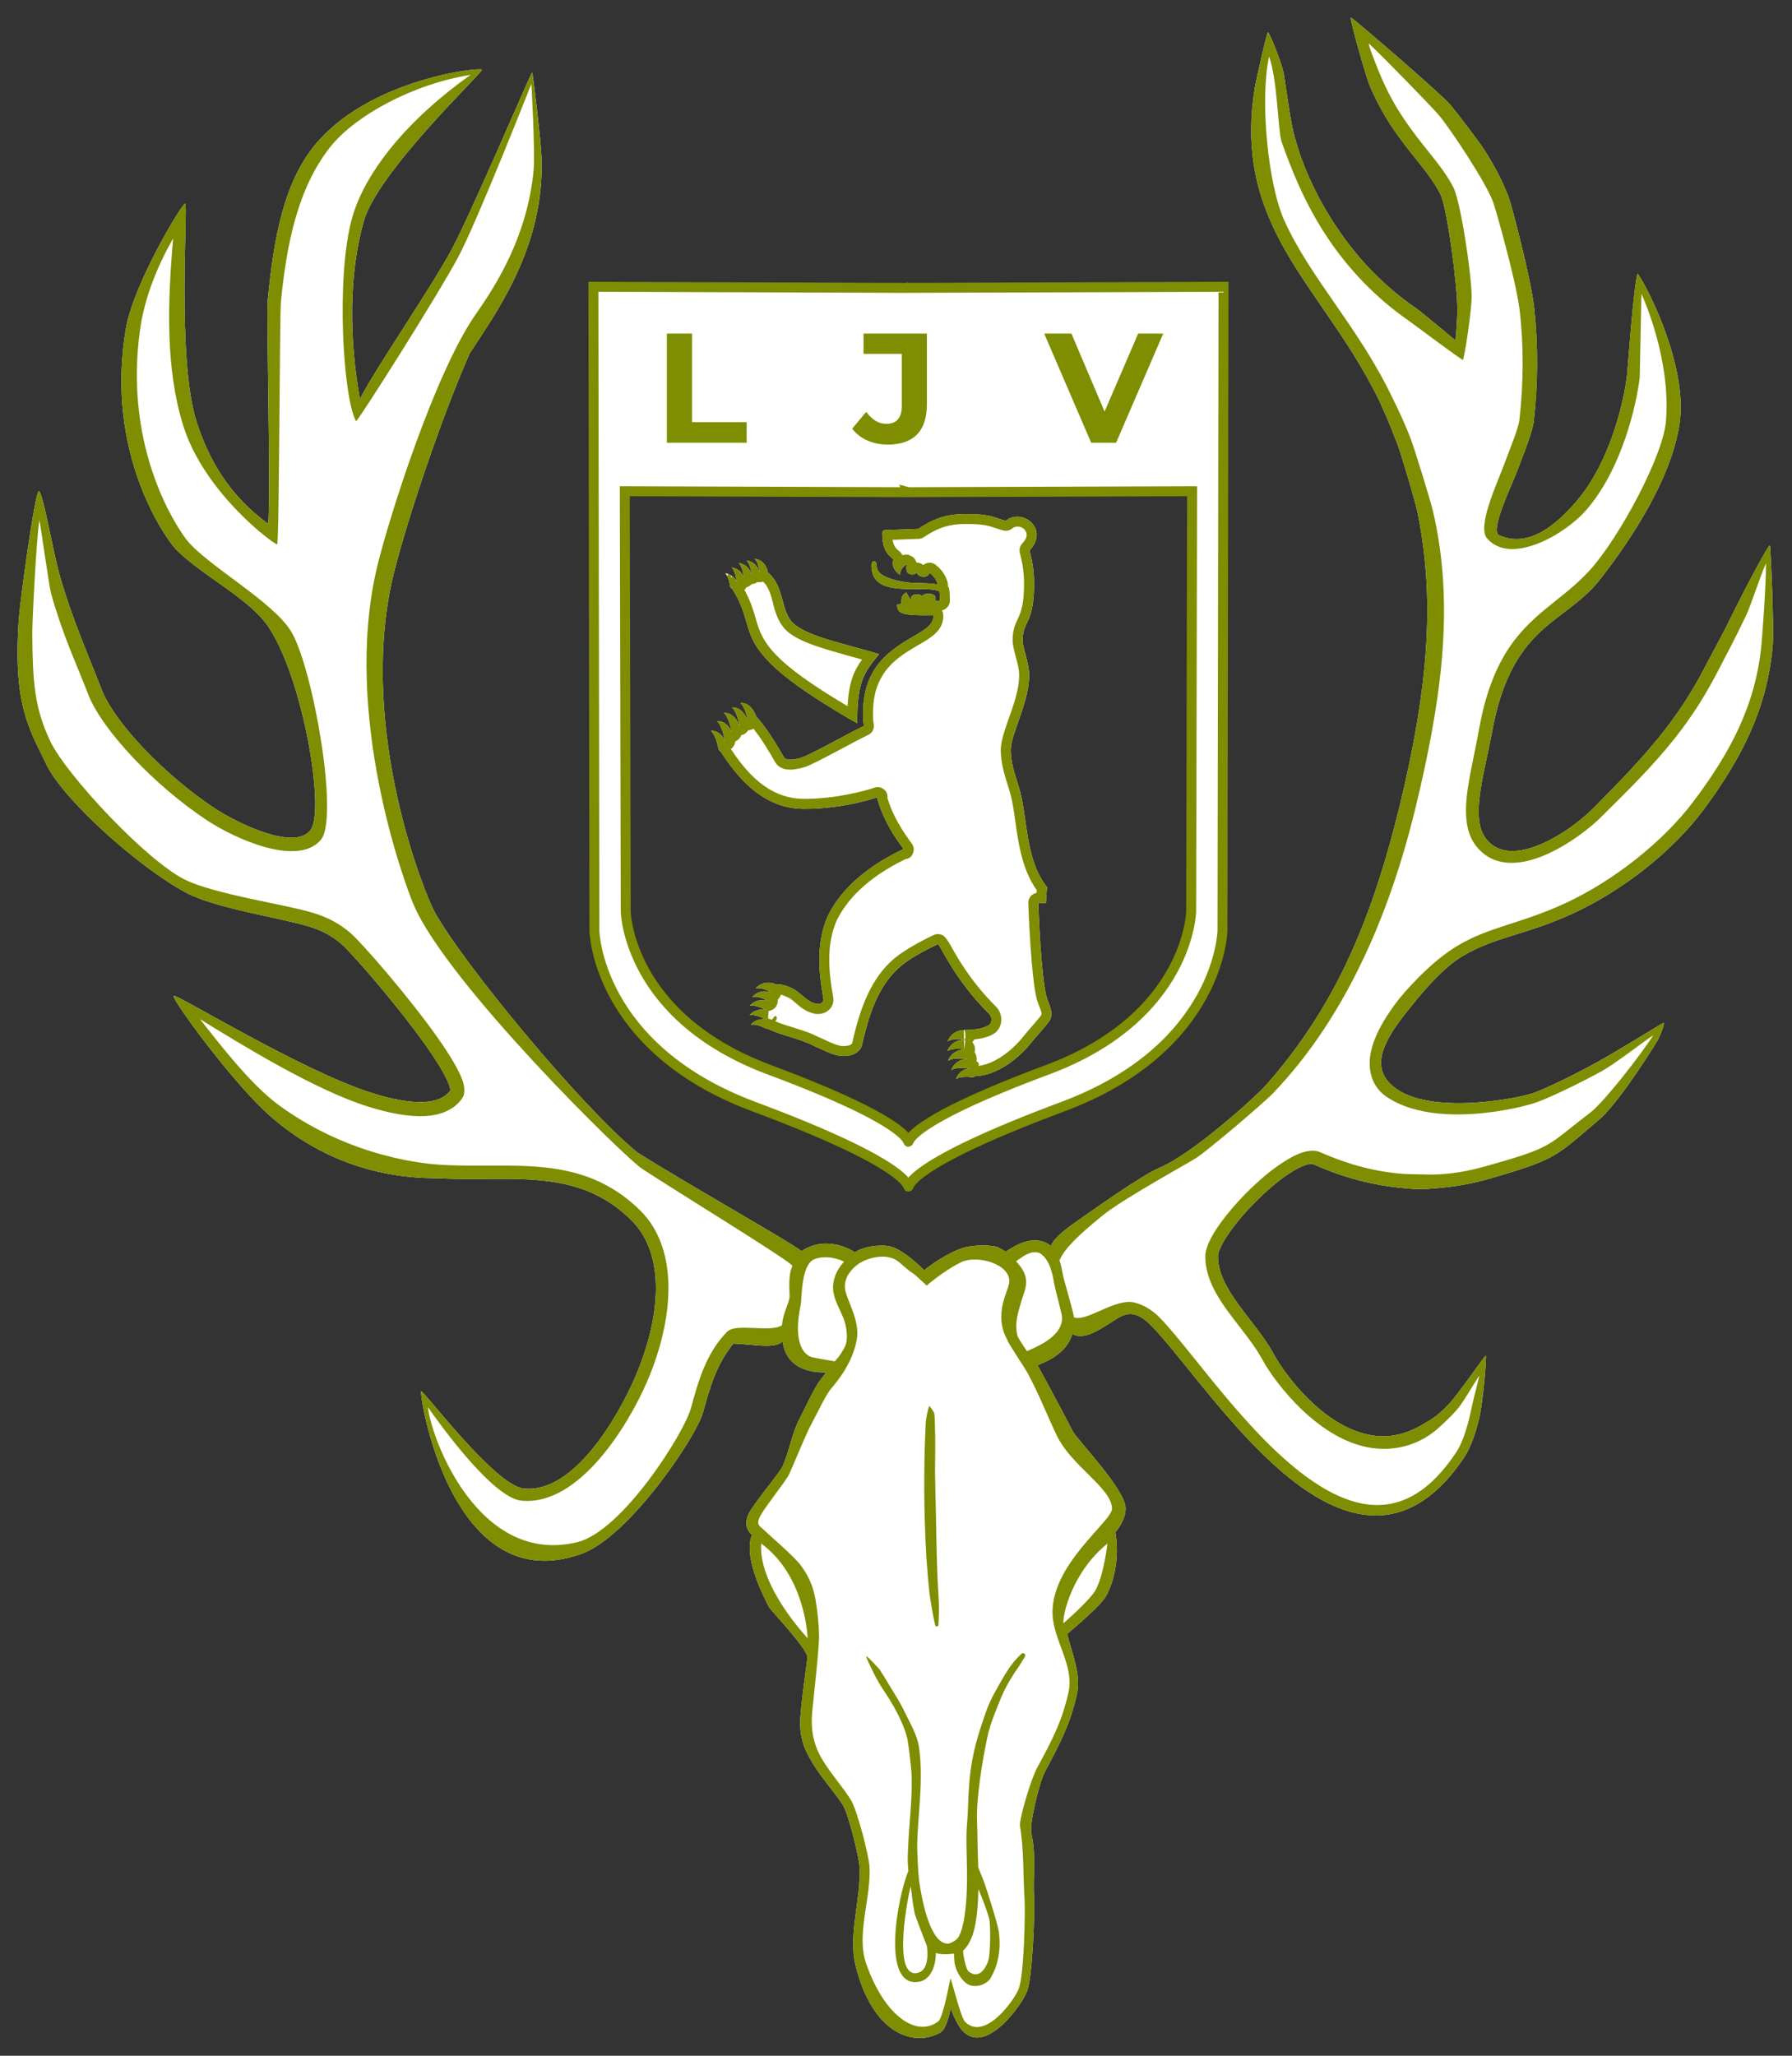 <?xml version="1.0" encoding="UTF-8"?>
<!DOCTYPE svg  PUBLIC '-//W3C//DTD SVG 1.1//EN'  'http://www.w3.org/Graphics/SVG/1.1/DTD/svg11.dtd'>
<svg clip-rule="evenodd" fill-rule="evenodd" version="1.1" viewBox="0 0 1020 1170" xml:space="preserve" xmlns="http://www.w3.org/2000/svg">
    <rect x="0" y="0" width="1020" height="1170" fill="#333333" stroke="none"/>
    <g transform="matrix(.526 0 0 .527 -19.457 -3.282)">
        
            <g transform="matrix(1.077 0 0 1.077 -67.692 -108)">
                <path d="m1153.2 1355.6c2.16-6.45 9.41-13.56 28.87-26.94 7.59-5.22 61.56-43.79 79.94-51.51 34.14-14.34 97.26-71.76 106.86-82.57 33.31-37.5 59.79-78.01 80.63-121.62 17.89-37.42 31.72-76.926 43.29-117.9 7.53-26.643 14.15-53.892 20-81.675 14.06-66.642 21.02-126.47 17.58-185.25-1.3-22.1-4.12-44.031-8.43-66.215-2.24-11.526-17.27-61.866-20.94-71.305-5.24-13.493-10.79-27.314-17.3-41.299-33.52-69.712-80.62-118.04-107.59-176.26-17.99-38.82-27.37-81.927-18.26-138.38 1.82-10.488 12.15-55.721 13.33-56.197 1.2-0.483 14.45 31.784 16.07 42.554 3.52 23.289 7.36 51.199 10.81 62.56 1.96 6.904 3.99 13.764 6.42 20.472 9.82 27.121 23.44 52.454 39.7 75.68 20.3 28.984 45.33 54.447 75.1 74.944 7.49 5.159 40.26 32.752 40.26 32.752 0.24-0.921 1.97-20.433 1.91-31.463-0.14-25.981-10.32-102.32-17.15-115.52-11.86-22.948-29.41-38.195-49.76-68.933-8.04-12.265-14.92-25.342-20.8-38.902-4.36-10.053-20.48-67.574-19.31-68.945 0.75-0.887 89.37 75.444 99.35 86.801 6.99 7.955 29.04 37.213 33.4 43.854 9.88 15.02 18.79 31.027 25.83 49.378 2.66 7.196 22.35 81.022 25.61 110.99 4.06 37.244 4.02 74.932-0.39 113.75-1.08 9.683-9.33 31.106-18.04 53.354-4.5 11.491-26.07 56.777-16.94 60.878 30.77 13.821 58.83-11.939 77.73-33.743 33.59-38.748 47.63-99.08 50.91-125.94 0.67-5.901 6.45-88.105 10.62-102.6 7.91 9.636 50.76 91.559 42.3 149.94-8.97 61.876-58.57 129.4-80.28 157.08-20.9 26.651-49.82 38.072-71.96 65.129-15.35 18.764-28.27 44.442-35.95 85.994-5.51 29.419-13.29 57.184-13.73 79.461-0.22 11.623 1.49 21.639 7.45 29.213 10.49 13.316 26.2 14.247 42.26 9.87 25.63-6.989 52.24-27.329 64.91-39.967 27.82-28.084 51.87-52.521 73.27-80.249 13.93-18.061 26.76-37.513 38.66-60.415 10.45-19.751 18.75-34.369 30.81-59.205 7.39-15.213 33.38-64.754 35.2-64.2 0.77 0.233 4.4 84.169 2.88 100.19-2.73 31.98-10.69 60.459-22.67 87.319-11.88 26.633-27.74 51.666-46.44 76.94-16.17 21.653-37.25 42.602-60.6 60.847-23.12 18.056-48.46 33.457-73.19 44.617-46.27 20.88-75.51 22.17-108.67 41.77-23.43 13.85-47.8 45.62-53.95 53.22-24.43 29.92-40.58 58.08-14.95 78.27 36.38 28.66 125.06 11.29 140.35 5.77 12.35-4.58 37.54-16.46 63.06-30.46 22.03-12.08 66.71-39.93 67.45-39.87 1.71 0.15-3.9 14.12-6.45 18.29-12.3 20.1-42.29 65.89-59.72 79.96-7.45 6.23-13.41 11.47-18.63 15.86-12.2 10.25-20.22 16.35-31.17 21.87-12.24 6.16-28.32 11.44-58.97 20.35-11.94 3.47-28.82 7.27-49.63 9.17-6.82 0.63-14.04 1.34-21.69 1.26-5.8-0.06-11.82-0.68-18.05-1.31-25.63-2.58-54.88-9.03-86.67-23.3-3.79-1.77-9.38 0.23-16.03 3.56-12.35 6.19-26.97 18.04-40.48 31.25-13.28 12.98-25.42 27.4-32.97 39.65-4.35 7.07-7.28 13.19-7.29 17.68-0.02 10.64 3.67 20.69 9.09 30.49 12.75 23.03 34.72 44.66 47.14 67.82 9.99 18.64 52.27 77.75 104.62 81.84 14.53 1.14 29.55-2.59 45.39-11.91 4.45-2.62 9.18-5.34 13.73-8.96 4.1-3.27 8.13-7.09 12.15-11.39 10.88-11.64 36.23-49.23 37.09-48.4 0.8 0.78-2.64 45.91-7.06 63.97-3.65 14.9-8.54 28.67-14.88 38.12-10.72 16.06-21.8 28.24-33.01 37.24-36.04 28.96-74.26 25.2-111.32 4.6-69.4-38.59-134.07-137.4-169.64-173.74-7.03-7.17-12.89-10.69-18.22-11.65-9.14-1.65-16.15 4.15-23.37 8.61-9.78 6.03-26.39 17.9-37.99 11.09-6.41 21.24-29.19 28.77-35 31.37 0.43 0.71 25 45.92 35.44 66.29 4.3 8.38 52.73 58.12 53.02 77.01 0.19 12.35-10.04 23.77-10.28 24.14 6.13 36.68-8.09 62.63-10.73 66.1-7.72 11.02-37.53 35.72-37.65 35.88 4.33 17.99 14 41 9.99 59.14-6.45 30.72-18.31 52.66-32.46 79.19-5.62 10.52-15.75 52.88-13.63 61.73 5.17 21.65 1.4 42.87 2.82 65.15 0.75 12.43-1.3 75.62-6.79 92.29-4.43 13.45-42.39 66.7-65.75 39.68-3.97-4.59-9.12-15.12-11.1-21.98-1.51 6.52-4.99 21.27-10.25 24.3-26.8 15.41-68.742 1.66-85.587-67.58-7.459-30.66 5.891-67.07 4.038-98.55-0.614-10.42-11.11-53-16.664-61.79-9.549-14.75-21.82-27.38-30.482-42.27-3.904-6.7-12.528-19.45-12.446-39.85 0.065-16.29 7.131-61.86 7.305-66.33-0.396-8.44-35.862-45.88-38.264-49.52-29.357-55.2-17.293-72.59-17.232-72.75-6.311-5.34-7.477-12.76-3.805-20.79 4.684-10.24 31.353-41.45 34.274-47.97 7.035-15.72 9.363-33.45 17.441-48.51 3.067-5.71 14.387-30.18 20.162-37.69 2.064-2.69 4.215-5.37 6.34-8.08-2.64-0.39-39.189 2.84-43.794-30.94-9.778 7.5-26.184 2.95-49.517 1.93-17.173 20.87-23.749 44.41-30.342 68.47-7.069 25.79-74.844 125.11-121.74 142.19-132.27 48.19-164.17-162.08-161.63-162.82s73.691 93.92 102.5 97.43c50.423 6.15 95.275-71.77 112.42-111.45 24.633-57.01 32.404-121.96-3.983-157.76-21.349-21.01-44.459-31.34-68.699-36.37-38.866-8.09-80.551-2.98-122.7-5.35-14.164-0.79-95.428 4.2-171.43-62.64-38.32-33.7-99.293-117.91-96.902-120.42 2.391-2.5 128.26 75.11 199.09 97.42 19.506 6.14 37.489 9.75 52.189 9.07 11.681-0.55 21.135-3.74 26.798-11.44-0.018-0.43-0.08-1.54-0.252-2.32-0.393-1.78-1.108-3.82-2.067-6.09-5.362-12.66-17.842-31.18-32.402-50.62-28.494-38.03-65.039-79.38-74.11-87.43-10.199-9.04-21.091-14.35-32.42-17.84-29.216-9-94.392-18.24-124.46-34.28-47.686-25.446-123.25-93.275-140.06-128.31-17.248-35.969-34.151-59.668-27.605-148.06 1.146-15.481 15.995-125.76 19.93-125.97s14.019 59.875 21.186 85.042c12.053 42.325 29.397 81.411 41.874 113.66 12.983 33.558 63.838 86.49 114.25 119.59 20.792 13.651 79.954 43.218 95.826 21.153 14.758-20.516-8.185-153.86-43-204.33-19.43-28.167-66.023-50.485-91.932-76.482-10.084-10.118-72.908-97.202-50.464-223.09 7.83-43.921 56.4-125 59.375-123.87s-8.773 155.27 11.321 218.49c12.369 38.914 33.768 74.798 72.166 102.62 2.417-43.338-2.056-209.88-0.7-223.62 6.188-62.606 16.019-122.43 52.398-162.07 56.459-61.529 161.96-72.566 162.92-69.863 0.953 2.702-104.62 102-118.75 151.99-15.208 53.776-14.615 117.79-3.884 178.42 14.717-29.548 71.083-110.64 92.685-151 19.727-36.855 79.418-176.87 80.338-176.54 0.92 0.328 8.871 69.147 9.477 85.143 3.441 90.849-47.373 157.9-72.089 196.32-31.1 70.193-68.526 184.14-78.485 229.94-32.694 150.38 33.263 312.69 43.418 330.85 28.977 51.81 145.15 192.35 202.66 240.06 38.894 25.22 164.67 96.22 165.54 99.65 26.176-17.48 53.124 0.34 53.731 1.1 9.444-6.24 24.753-7.72 34.02-6.31 13.599 2.07 35.259 23.67 35.699 24.29 7.94-6.63 24.41-17.65 38.95-22.44 9.23-3.03 29.82-3.4 35.85-0.27 2.58 1.34 4.92 2.7 7.04 4.07 4.45-2.48 23-17.06 40.56-8.9 1.89 0.88 3.55 2 5.01 3.3z" fill="#fff"/>
            </g>
            <g transform="matrix(1.077 0 0 1.077 -77.385 -108)">
                <path d="m1040 1515.8c-1.79 2.87-3.5 15.16-3.54 15.48-0.23 2.19-1.21 26.19-1.41 39.45-0.3 20.07-0.32 41.13 0.37 61.26 0.68 24.32 2.05 48.01 4.79 72.44 0.82 7.32 4.68 27.94 5.56 31.06 0.09 0.91 0.9 1.58 1.81 1.5s1.58-0.89 1.5-1.8c0.31-2.89 0.66-16.87 0.48-21.08-0.12-2.79-0.23-5.57-0.42-8.37-1.66-25.01-1.94-49.16-2.44-73.98-0.27-20.75-1.29-42.4-0.91-63.08 0.16-8.93 0.15-42.34-1-45.62-0.62-1.77-3.76-6.04-4.79-7.26z" fill="#7e8e00"/>
            </g>
            <g transform="matrix(1.077 0 0 1.077 -67.692 -108)">
                <path d="m1153.2 1355.6c2.16-6.45 9.41-13.56 28.87-26.94 7.59-5.22 61.56-43.79 79.94-51.51 34.14-14.34 97.26-71.76 106.86-82.57 33.31-37.5 59.79-78.01 80.63-121.62 17.89-37.42 31.72-76.926 43.29-117.9 7.53-26.643 14.15-53.892 20-81.675 14.06-66.642 21.02-126.47 17.58-185.25-1.3-22.1-4.12-44.031-8.43-66.215-2.24-11.526-17.27-61.866-20.94-71.305-5.24-13.493-10.79-27.314-17.3-41.299-33.52-69.712-80.62-118.04-107.59-176.26-17.99-38.82-27.37-81.927-18.26-138.38 1.82-10.488 12.15-55.721 13.33-56.197 1.2-0.483 14.45 31.784 16.07 42.554 3.52 23.289 7.36 51.199 10.81 62.56 1.96 6.904 3.99 13.764 6.42 20.472 9.82 27.121 23.44 52.454 39.7 75.68 20.3 28.984 45.33 54.447 75.1 74.944 7.49 5.159 40.26 32.752 40.26 32.752 0.24-0.921 1.97-20.433 1.91-31.463-0.14-25.981-10.32-102.32-17.15-115.52-11.86-22.948-29.41-38.195-49.76-68.933-8.04-12.265-14.92-25.342-20.8-38.902-4.36-10.053-20.48-67.574-19.31-68.945 0.75-0.887 89.37 75.444 99.35 86.801 6.99 7.955 29.04 37.213 33.4 43.854 9.88 15.02 18.79 31.027 25.83 49.378 2.66 7.196 22.35 81.022 25.61 110.99 4.06 37.244 4.02 74.932-0.39 113.75-1.08 9.683-9.33 31.106-18.04 53.354-4.5 11.491-26.07 56.777-16.94 60.878 30.77 13.821 58.83-11.939 77.73-33.743 33.59-38.748 47.63-99.08 50.91-125.94 0.67-5.901 6.45-88.105 10.62-102.6 7.91 9.636 50.76 91.559 42.3 149.94-8.97 61.876-58.57 129.4-80.28 157.08-20.9 26.651-49.82 38.072-71.96 65.129-15.35 18.764-28.27 44.442-35.95 85.994-5.51 29.419-13.29 57.184-13.73 79.461-0.22 11.623 1.49 21.639 7.45 29.213 10.49 13.316 26.2 14.247 42.26 9.87 25.63-6.989 52.24-27.329 64.91-39.967 27.82-28.084 51.87-52.521 73.27-80.249 13.93-18.061 26.76-37.513 38.66-60.415 10.45-19.751 18.75-34.369 30.81-59.205 7.39-15.213 33.38-64.754 35.2-64.2 0.77 0.233 4.4 84.169 2.88 100.19-2.73 31.98-10.69 60.459-22.67 87.319-11.88 26.633-27.74 51.666-46.44 76.94-16.17 21.653-37.25 42.602-60.6 60.847-23.12 18.056-48.46 33.457-73.19 44.617-46.27 20.88-75.51 22.17-108.67 41.77-23.43 13.85-47.8 45.62-53.95 53.22-24.43 29.92-40.58 58.08-14.95 78.27 36.38 28.66 125.06 11.29 140.35 5.77 12.35-4.58 37.54-16.46 63.06-30.46 22.03-12.08 66.71-39.93 67.45-39.87 1.71 0.15-3.9 14.12-6.45 18.29-12.3 20.1-42.29 65.89-59.72 79.96-7.45 6.23-13.41 11.47-18.63 15.86-12.2 10.25-20.22 16.35-31.17 21.87-12.24 6.16-28.32 11.44-58.97 20.35-11.94 3.47-28.82 7.27-49.63 9.17-6.82 0.63-14.04 1.34-21.69 1.26-5.8-0.06-11.82-0.68-18.05-1.31-25.63-2.58-54.88-9.03-86.67-23.3-3.79-1.77-9.38 0.23-16.03 3.56-12.35 6.19-26.97 18.04-40.48 31.25-13.28 12.98-25.42 27.4-32.97 39.65-4.35 7.07-7.28 13.19-7.29 17.68-0.02 10.64 3.67 20.69 9.09 30.49 12.75 23.03 34.72 44.66 47.14 67.82 9.99 18.64 52.27 77.75 104.62 81.84 14.53 1.14 29.55-2.59 45.39-11.91 4.45-2.62 9.18-5.34 13.73-8.96 4.1-3.27 8.13-7.09 12.15-11.39 10.88-11.64 36.23-49.23 37.09-48.4 0.8 0.78-2.64 45.91-7.06 63.97-3.65 14.9-8.54 28.67-14.88 38.12-10.72 16.06-21.8 28.24-33.01 37.24-36.04 28.96-74.26 25.2-111.32 4.6-69.4-38.59-134.07-137.4-169.64-173.74-7.03-7.17-12.89-10.69-18.22-11.65-9.14-1.65-16.15 4.15-23.37 8.61-9.78 6.03-26.39 17.9-37.99 11.09-6.41 21.24-29.19 28.77-35 31.37 0.43 0.71 25 45.92 35.44 66.29 4.3 8.38 52.73 58.12 53.02 77.01 0.19 12.35-10.04 23.77-10.28 24.14 6.13 36.68-8.09 62.63-10.73 66.1-7.72 11.02-37.53 35.72-37.65 35.88 4.33 17.99 14 41 9.99 59.14-6.45 30.72-18.31 52.66-32.46 79.19-5.62 10.52-15.75 52.88-13.63 61.73 5.17 21.65 1.4 42.87 2.82 65.15 0.75 12.43-1.3 75.62-6.79 92.29-4.43 13.45-42.39 66.7-65.75 39.68-3.97-4.59-9.12-15.12-11.1-21.98-1.51 6.52-4.99 21.27-10.25 24.3-26.8 15.41-68.742 1.66-85.587-67.58-7.459-30.66 5.891-67.07 4.038-98.55-0.614-10.42-11.11-53-16.664-61.79-9.549-14.75-21.82-27.38-30.482-42.27-3.904-6.7-12.528-19.45-12.446-39.85 0.065-16.29 7.131-61.86 7.305-66.33-0.396-8.44-35.862-45.88-38.264-49.52-29.357-55.2-17.293-72.59-17.232-72.75-6.311-5.34-7.477-12.76-3.805-20.79 4.684-10.24 31.353-41.45 34.274-47.97 7.035-15.72 9.363-33.45 17.441-48.51 3.067-5.71 14.387-30.18 20.162-37.69 2.064-2.69 4.215-5.37 6.34-8.08-2.64-0.39-39.189 2.84-43.794-30.94-9.778 7.5-26.184 2.95-49.517 1.93-17.173 20.87-23.749 44.41-30.342 68.47-7.069 25.79-74.844 125.11-121.74 142.19-132.27 48.19-164.17-162.08-161.63-162.82s73.691 93.92 102.5 97.43c50.423 6.15 95.275-71.77 112.42-111.45 24.633-57.01 32.404-121.96-3.983-157.76-21.349-21.01-44.459-31.34-68.699-36.37-38.866-8.09-80.551-2.98-122.7-5.35-14.164-0.79-95.428 4.2-171.43-62.64-38.32-33.7-99.293-117.91-96.902-120.42 2.391-2.5 128.26 75.11 199.09 97.42 19.506 6.14 37.489 9.75 52.189 9.07 11.681-0.55 21.135-3.74 26.798-11.44-0.018-0.43-0.08-1.54-0.252-2.32-0.393-1.78-1.108-3.82-2.067-6.09-5.362-12.66-17.842-31.18-32.402-50.62-28.494-38.03-65.039-79.38-74.11-87.43-10.199-9.04-21.091-14.35-32.42-17.84-29.216-9-94.392-18.24-124.46-34.28-47.686-25.446-123.25-93.275-140.06-128.31-17.248-35.969-34.151-59.668-27.605-148.06 1.146-15.481 15.995-125.76 19.93-125.97s14.019 59.875 21.186 85.042c12.053 42.325 29.397 81.411 41.874 113.66 12.983 33.558 63.838 86.49 114.25 119.59 20.792 13.651 79.954 43.218 95.826 21.153 14.758-20.516-8.185-153.86-43-204.33-19.43-28.167-66.023-50.485-91.932-76.482-10.084-10.118-72.908-97.202-50.464-223.09 7.83-43.921 56.4-125 59.375-123.87s-8.773 155.27 11.321 218.49c12.369 38.914 33.768 74.798 72.166 102.62 2.417-43.338-2.056-209.88-0.7-223.62 6.188-62.606 16.019-122.43 52.398-162.07 56.459-61.529 161.96-72.566 162.92-69.863 0.953 2.702-104.62 102-118.75 151.99-15.208 53.776-14.615 117.79-3.884 178.42 14.717-29.548 71.083-110.64 92.685-151 19.727-36.855 79.418-176.87 80.338-176.54 0.92 0.328 8.871 69.147 9.477 85.143 3.441 90.849-47.373 157.9-72.089 196.32-31.1 70.193-68.526 184.14-78.485 229.94-32.694 150.38 33.263 312.69 43.418 330.85 28.977 51.81 145.15 192.35 202.66 240.06 38.894 25.22 164.67 96.22 165.54 99.65 26.176-17.48 53.124 0.34 53.731 1.1 9.444-6.24 24.753-7.72 34.02-6.31 13.599 2.07 35.259 23.67 35.699 24.29 7.94-6.63 24.41-17.65 38.95-22.44 9.23-3.03 29.82-3.4 35.85-0.27 2.58 1.34 4.92 2.7 7.04 4.07 4.45-2.48 23-17.06 40.56-8.9 1.89 0.88 3.55 2 5.01 3.3zm-137.4 28.19c0.94 0.59 12.54 11.43 12.54 11.43 5.13-4.79 22.32-17.77 34.86-23.63 15.52-7.25 48.8 1.46 48.15 19.81-0.3 8.35-16.66 32.04-2.11 58.07 1.02 3.98 16.79 26.61 20.59 33.73 10.83 19.92 19.22 41.39 29 61.99 14.72 30.99 55.55 53 55.67 73.68 0.08 12.85-61.83 56.18-59.73 106.3 1.07 25.54 21.37 50.7 16.25 76.65-6.33 29.89-17.73 51.12-31.73 76.81-6.36 11.67-18.32 51.98-17.23 58.52 4.05 24.52 2.96 48.12 4.57 73.15 0.78 11.41-0.26 72.45-5.5 88.99-3.47 10.92-34.45 54.48-54.42 33.96-4.27-4.39-13.78-43.39-14.54-43.33-0.21 0.01-7.14 39.28-12.28 43.13-21.95 16.46-54.066-5.54-72.419-57.99-10.347-29.57 5.401-66.62 3.311-97.85-0.736-11-12.505-56.68-18.669-66.27-7.965-12.68-17.967-23.83-25.943-36.16-4.977-7.69-15.572-23.63-12.984-51.39 1.285-13.78 7.187-65.28 6.961-77.22-0.227-11.98-1.501-23.92-3.521-35.88-2.506-14.85-8.225-25.96-15.404-35.31-7.003-9.11-35.008-33.04-40.108-38.05-3.751-3.12-1.869-7.44 0.727-12.06 5.021-8.95 25.074-33.91 27.904-39.92 6.299-13.36 16.801-40.39 23.933-53.32 4.197-7.6 11.959-24.24 17.607-31.93 2.166-2.95 22.111-23.53 26.786-50.61 3.48-20.16-11.521-40.88-11.937-52.08-0.235-6.32 1.887-12.63 8.261-19.07 9.544-9.86 24.748-12.78 34.087-11.45 12.228 1.74 14.298 9.12 27.318 17.3zm-153.8 270.03c-2.981 42.93 46.105 94.16 46.658 95-0.062-3.11-2.921-63-46.658-95zm347.86 0.11c-35.4 28.54-45.07 71.37-44.21 79.85 0.16-0.23 23.31-19.83 31.62-32.01 8.94-15.09 12.5-46.94 12.59-47.84zm-316.49-278.44c0.023-3.59-112.23-72.12-151.08-97.45-16.882-11-195.31-185.42-229.41-264.56-8.305-19.275-72.463-190.54-36.653-339.5 11.051-45.971 57.489-193.93 99.395-253.43 21.042-29.877 51.403-78.474 57.668-143.25 1.782-18.424-2.152-85.414-2.183-87.154 0 0-54.704 138.82-73.901 174.37-22.132 40.978-101.31 165.45-102.24 163.85-12.831-21.915-20.692-144.18-3.999-203.76 13.182-47.045 57.195-99.834 119.02-143.45-57.258 8.998-116.1 40.664-141.27 72.653-31.84 40.457-43.517 95.422-49.307 155.34-1.294 13.361-1.606 241.68-3.757 242.7-2.152 1.019-72.945-50.849-94.277-118.77-17.822-56.741-15.973-121.86-10.218-188-15.913 28.026-28.748 59.297-33.284 91.757-16.983 121.54 39.156 201.21 47.565 211.42 20.971 25.469 87.016 61.636 104.62 91.585 21.685 36.899 48.027 186.3 29.526 208.31-23.214 27.619-86.566-1.259-113.9-19.202-53.072-34.837-106.09-91.058-119.76-126.38-12.616-32.6-25.118-58.122-37.303-100.9-2.153-7.561-10.141-66.222-11.908-73.964-3.486 24.69-7.169 103.57-7.076 113.83 0.425 46.987 1.778 73.785 18.181 108 16.077 33.538 95.999 119.03 134.78 138.38 30.007 14.974 101.27 24.914 130.02 33.764 13.178 4.06 25.822 10.29 37.685 20.82 10.577 9.38 57.715 62.89 87.538 105.4 11.646 16.6 20.643 31.62 24.16 41.85 2.762 8.03 2.047 14.14-0.41 17.63-8.001 11.36-21.161 17.07-38.064 17.85-16.075 0.74-35.774-3-57.102-9.73-53.406-16.84-126.5-61.82-168.3-87.5 20.555 26.03 51.357 65.99 79.59 86.52 73.153 53.19 149.29 58.76 162.99 59.56 42.823 2.49 85.179-2.44 124.65 5.84 26.562 5.58 51.86 16.97 75.216 40.05 39.655 39.19 33.514 110.03 6.479 172.23-18.16 41.78-67.65 124.54-126.14 118.61-28.951-2.93-82.606-77.71-93.791-93.74 3.842 33.68 51.871 159.32 150.14 135.37 45.461-11.08 107.38-109.68 114.09-134.09 7.369-26.84 14.973-55.02 36.392-76.89 8.91-9.1 44.365 1.28 55.215-6.63 0.889-12.8 7.493-22.27 7.601-28.87 0.1-6.11-1.886-20.44 2.831-30.46zm282.76 51.43c-0.04-0.45-0.09-0.91-0.15-1.37-0.62-4.94-9.73-35.61-10.78-40.95-0.72-3.24-1.52-8.96-3.46-14.81 5.26-12.09 19.54-25.69 43.35-44.95 20.46-16.56 83-50.76 93.78-57.49 10.76-6.72 67.69-54.85 77.87-65.51 35.45-37.15 62.63-78.76 84.76-123.01 18.93-37.83 34.04-77.78 46.31-119.43 7.93-26.912 14.61-54.542 20.66-82.669 14.65-68.186 22.59-129.47 18.59-189.63-1.53-22.88-4.7-45.619-10.07-68.405-2.78-11.79-18.84-63.539-22.58-73.253-5.33-13.843-11.79-27.687-18.83-41.837-33.59-69.599-81.11-117.63-107.76-175.92-16.77-36.67-24.87-121.67-15.52-164.95 8.43 23.074 8.94 74.035 12.43 85.015 2.39 7.036 5.05 13.943 7.71 20.832 10.8 27.933 23.96 54.628 40.65 78.875 21.01 30.503 46.99 57.364 77.97 79.076 7.24 5.076 43.77 32.639 55.97 40.56 2.19-5.224 8.98-51.58 8.82-64.035-0.31-22.881-10.96-94.811-18.49-109.35-12.11-23.365-29.94-38.929-50.74-70.196-9.66-14.372-17.63-29.972-24.21-46.168-2.64-6.496-11.84-29.474-9.56-27.365 13.71 12.684 59.41 59.544 69.36 70.734 10.2 11.478 48.5 68.6 55.43 88.594 2.49 6.998 22.81 78.138 26.31 107.09 4.36 36.116 4.08 72.749-0.09 110.46-0.98 8.7-8.82 27.309-16.31 47.347-6.61 17.703-26.46 60.026-16.19 71.778 23.81 27.253 77.96-3.698 99.54-28.393 35.65-40.791 50.41-104.64 53.83-133.02l1.69-83.792c1.17 2.235 30.02 65.348 24.59 128.14-2.98 34.467-46.6 116.1-76.66 149.14-27.24 29.934-60.06 43.35-84.12 82.554-11.22 18.301-20.65 42.088-26.75 75.526-5.43 30.236-13.12 58.817-13.35 81.685-0.14 14.871 2.82 27.496 10.57 37.092 13.89 17.21 34.08 19.282 55 13.447 27.6-7.695 56.43-29.308 70.1-42.927 28.56-28.145 53.35-52.577 75.3-80.524 14.55-18.536 27.83-38.627 40.24-62.23 10.32-19.982 18.53-34.778 30.44-59.893 4.85-10.231 13.31-37.173 19.77-51.879 0.07 22.965-3.46 69.179-4.5 81.315-2.92 30.565-10.81 57.73-22.52 83.308-11.78 25.706-27.43 49.802-45.81 74.124-15.54 20.763-35.9 40.714-58.25 58.305-22.24 17.5-46.46 32.678-70.22 43.648-46.66 21.54-76.2 23.21-109.59 43.39-26.99 16.31-52.61 46.17-58.88 54.2-22.38 28.98-29.8 51.08-28.24 67.43 1.18 12.5 6.96 22.65 17.04 29.42 48.09 32.29 135.06 11.14 151.02 5.16 12.62-4.62 38.41-16.62 64.51-30.81 13.59-7.38 40.27-28.37 52.23-36.21-14.05 21.65-48.93 66.1-62.72 77.08-7.74 5.94-14.02 10.86-19.38 15.14-11.55 9.21-18.85 15.05-29.05 20.07-11.84 5.82-27.4 10.65-57 18.95-11.33 3.17-27.3 7.1-47.04 8.22-6.44 0.36-13.26 0.11-20.46-0.04-5.46-0.11-11.14-0.08-17.03-0.54-24.36-1.9-52.1-8.38-82.32-21.8-5.71-2.39-13.72-1.62-23 2.53-10.74 4.8-23.86 13.86-36.67 25.08-19.88 17.43-39.22 39.75-48.74 56.88-4.39 7.91-6.71 14.95-6.71 20.18-0.02 12.78 4.19 24.91 10.71 36.68 12.74 22.97 34.71 44.53 47.12 67.63 10.92 20.32 57.71 83.93 114.8 88.35 16.96 1.3 35.17-1.9 52.99-13.83 4.75-3.18 9.23-7.21 13.94-11.6 4.11-3.82 8.33-7.99 12.55-12.67 6.7-7.42 16.49-25.05 23.25-35.12-1.14 5.92-5.35 21.08-6.66 27.27-1.7 8.08-3.49 16.2-5.69 23.77-2.93 10.06-6.43 19.16-10.87 25.86-10.09 15.13-20.41 26.72-31.02 35.11-32.53 25.74-66.86 21-99.95 2.23-68.17-38.68-131.73-136.21-166.77-172.13-9.31-9.55-17.59-12.92-24.48-15.04-19.31-5.95-49.31 19.85-62.01 14.48zm-230.86-55.79c-10.16-4.92-21.711-5.57-29.533-2.56-13.982 5.37-12.532 38.51-14.122 46.22-8.703 42.2 6.039 50.98 11.68 52.25 5.267 1.19 22.585 4.03 22.63 4.11 4.944-5.13 8.107-10.6 10.33-14.99 3.287-6.49 1.884-19.67-1.565-28.21-4.04-10.02-9.908-19.18-10.451-29.45-0.457-8.65 2.922-18.43 11.031-27.37zm183.86 89.82c6.64-3.44 37.06-13.94 35.04-34.99-0.35-3.65-6.6-26.43-7.73-32.33-1.07-6.43-3.56-24.58-14.68-31.08-9.38-3.75-19.38 5.6-23.69 8.31 16.54 17.1 8.63 28.24 5.66 38.91-3.12 11.25-7.87 23.27-3.98 36.45 0.7 1.93 7.35 12.02 9.38 14.73z" fill="#7e8e00"/>
            </g>
            <g transform="matrix(1.077 0 0 1.077 -67.692 -108)">
                <path d="m1009.9 1982.1c-11.064 26.61-27.442 115.85 9.52 111.35 16.33-1.99 18.24-23.35 18.08-28.8 0-0.12-0.01-0.23-0.01-0.35 4.8 2.3 17.39 0.97 18.4 0.68-0.26 2.52 0.43 9.16 0.47 9.78 1.21 7.21 6.41 16.92 12.98 20.82 5.86 3.48 15.79 2.56 22.49-4.81 0.5-1.38 13.2-18.77 8.88-48.07-1.07-7.26-11.98-42.37-15.88-52.42-1.55-3.98-3.26-7.8-4.67-11.59-0.03-0.09-0.05-0.18-0.07-0.28-0.11-3.81-0.23-7.06-0.32-9.53-0.34-8.93-0.42-17.87-0.59-26.78-0.11-5.97-0.49-11.91-0.35-17.85 0.35-14.91 2.33-29.63 4.5-44.16 1.31-8.78 2.9-17.47 4.72-26.09 0.78-3.71 1.4-7.45 2.37-11.11 2.27-8.66 5.56-17.01 8.9-25.36 2.49-6.21 4.97-12.45 8.07-18.48 3.05-5.93 6.58-11.66 10.36-17.34 1.24-1.86 2.59-3.65 3.82-5.55 1.83-2.84 3.43-5.8 5.31-8.69 0.79-0.98 0.65-2.43-0.33-3.22-0.98-0.8-2.43-0.65-3.22 0.33-2.62 2.6-5.22 5.1-7.52 7.91-6.21 7.57-10.86 16.03-15.51 24.27-3.18 5.63-6.35 11.21-8.94 17.05-2.8 6.3-4.9 12.86-7.09 19.36-3.12 9.3-6.08 18.64-8.24 28.24-1.43 6.36-2.61 12.79-3.51 19.28-2.07 14.91-2.34 30.12-3.07 45.39-0.28 5.75-0.93 11.48-1.1 17.26-0.26 8.6 0 17.24 0.19 25.87 0.24 10.69 1.11 36.76-2.15 58.04-1.24 8.07-3.04 15.42-5.84 20.74-1.76 3.32-7.87 6.87-10.9 7.08-19.93 0.22-27.58-54.3-28.59-60.56-0.99-6.69-1.33-13.3-1.66-19.84-0.34-6.75-0.75-13.42-0.6-20.09 0.51-22.39 3.57-44.46 3.6-67.07 0.01-9.68-0.34-19.45-1.79-29.42-1.67-11.47-8.53-23.27-11.61-29.7-2.97-6.2-6.17-12.39-9.679-18.44-3.023-5.21-6.383-10.25-9.432-15.42-2.774-4.71-8.585-14.12-8.99-14.56-3.607-4-12.347-13.49-13.227-12.95s9.335 20.66 9.727 21.35c3.342 5.91 4.34 7.85 8.254 13.6 6.386 9.39 12.165 19.31 16.757 29.48 2.9 6.43 5.48 12.97 6.78 19.7 0.56 2.93 3.65 26.44 3.95 35.15 0.83 23.47-2.34 46.4-3.36 69.62-0.26 5.92-0.68 11.85-0.47 17.82 0.1 2.78 0.3 5.56 0.59 8.36zm70.35 18.14c-0.23 13.04-1.18 27.36-3.82 38.96-2.3 10.1-6.23 18.08-11.48 22.77-0.4 1.3 2.14 18.46 5.63 21.08 12.85 9.64 19.08-9.54 19.36-10.24 2.68-6.76 2.45-37.52 1.33-41.98-2.61-10.34-6.98-20.57-11.02-30.59zm-68.02-2.68c-2.59 9.03-18.388 88.75 5.03 87.08 15.06-1.07 11.59-25.05 11.18-27.65-0.45-0.56-11.79-30.22-12.1-31.71-2.22-10.74-3.12-21.32-4.11-27.72z" fill="#7e8e00"/>
            </g>
            <g transform="matrix(1.077 0 0 1.077 -67.692 -108)">
                <path d="m1009.9 394.7 316.62-1.072-1.03 645.66s-2 117.48-160.37 176.45c-157.92 58.79-154.19 80.21-155.16 80.23-0.99 0 2.74-21.4-155.17-80.19-158.37-58.97-160.35-176.45-160.35-176.45l-1.035-645.7 316.61 1.102-0.11-0.03zm0 204.89 285.05-0.965-0.93 421.26s-1.8 105.76-144.38 158.85c-142.17 52.93-138.81 72.21-139.68 72.23-0.89 0 2.47-19.26-139.7-72.19-142.57-53.09-144.36-158.85-144.36-158.85l-0.931-421.3 285.04 0.992-0.11-0.027z" fill="#fff" stroke="#7e8e00" stroke-width="10px"/>
            </g>
            <g transform="matrix(1.077 0 0 1.077 -67.692 -108)">
                <path d="m1039.7 692.47c-8.36-2.507-20.74-0.699-32.95-2.668-25.605-4.108-28.754-11.365-28.754-16.705-0.136-5.614-5.204-5.886-5.204 0.136 0.136 34.376 50.878 18.448 68.328 25.698 0.42 3.09 0.54 6.253 0.54 9.355-1.5 0.139-3.01 0.275-4.51 0.411v-3.285c-0.14-4.656-10.96-5.476-13.42-1.507-2.74-3.013-11.23-2.465-11.23 2.328v1.505c-1.91-2.465-3.42-5.063-4.65-7.666-3.43 2.192-5.48 3.833-4.93 11.638-1.51 0.136-3.016 0.275-4.385 0.411 0.136 9.038 4.105 11.502 36.425 10.818 0.82 9.037-8.22 14.102-14.93 18.347-17.53 9.997-36.009 20.95-46.006 39.297-8.353 14.514-10.405 31.765-9.449 48.471l0.681 4.957c-17.251 8.216-38.743 20.92-59.418 30.508-5.065 2.325-18.211 5.613-20.951 0.956-9.446-16.294-16.978-28.616-27.932-41.077l-0.027 0.012c-5.53-15.112-15.734-13.386-15.734-13.386s4.433 2.936 7.404 17.365l-0.267 0.141c-5.559-14.725-15.596-13.024-15.596-13.024s4.452 2.95 7.428 17.473c0.032 0.147 0.068 0.289 0.106 0.425l-0.229 0.162c-5.591-14.219-15.418-12.557-15.418-12.557s4.454 2.95 7.428 17.473c0.129 0.592 0.312 1.092 0.536 1.507-0.06 0.064-0.12 0.128-0.18 0.193-5.671-12.506-14.745-10.968-14.745-10.968s4.452 2.95 7.426 17.473c0.196 0.903 0.518 1.59 0.924 2.093l-0.119 0.201c-5.689-11.469-14.295-10.013-14.295-10.013s4.455 2.95 7.429 17.473c0.357 1.644 1.13 2.576 2.074 2.973 15.486 23.672 41.063 57.409 83.369 57.681 43.951 0.275 79.741-13.489 73.855-11.573 7.666 30.124 30.006 55.223 26.576 51.936-43.95 20.814-65.378 45.626-75.923 67.126-11.637 25.87-9.446 55.31-4.517 82.56 0.957 4.52-3.972 6.71-7.668 5.34-10.134-2.33-15.747-12.46-25.468-16.16-4.384-1.91-9.722-3.69-14.514-3.01l-0.068 0.1c-0.309-0.43-0.738-0.75-1.301-0.92-12.597-3.97-18.897 4.66-18.897 4.66s4.792-1.78 15.062 3.55c0.167 0.09 0.332 0.16 0.495 0.22l-0.102 0.19c-12.586-3.95-18.877 4.66-18.877 4.66s4.793-1.78 15.062 3.56c0.174 0.09 0.346 0.16 0.516 0.22-0.021 0.08-0.041 0.16-0.061 0.24-12.079-3.39-18.117 4.88-18.117 4.88s4.789-1.78 15.059 3.56c0.675 0.34 1.315 0.45 1.905 0.4l-0.01 0.37c-11.488-2.74-17.23 5.12-17.23 5.12s4.793-1.78 15.062 3.56c0.884 0.44 1.707 0.5 2.438 0.29l0.027 0.41c-10.862-2.11-16.295 5.32-16.295 5.32s4.793-1.78 15.062 3.57c0.755 0.37 1.464 0.47 2.11 0.36 14.73 7.18 30.549 8.98 46.909 17.44 10.818 4.38 21.223 11.5 33.545 9.58 6.985-0.69 13.967-5.48 14.651-12.87 6.164-26.56 14.789-54.77 35.053-73.94 9.722-9.58 28.322-19.25 40.782-25.14 3.07 2.1 16.18 35 51.37 69.91 3.56 3.56 3.28 10.27-1.92 12.33-6.6 3.3-14.35 3.67-21.89 3.94-0.26-0.07-0.53-0.09-0.82-0.08-13.86 0.66-16.94 11.45-16.94 11.45s4.08-3.49 16.14-1.96c0.19 0.03 0.38 0.03 0.57 0.03v0.23h-0.02c-13.86 0.66-16.94 11.44-16.94 11.44s4.08-3.49 16.14-1.95c0.57 0.06 1.07 0.02 1.52-0.11 0.01 0.11 0.03 0.22 0.04 0.33-0.03 0-0.06 0.01-0.1 0.01-13.85 0.65-16.93 11.44-16.93 11.44s4.07-3.49 16.13-1.95c1.03 0.11 1.86-0.12 2.5-0.59 0.05 0.21 0.1 0.41 0.14 0.61-12.73 1.25-15.62 11.34-15.62 11.34s4.08-3.49 16.14-1.95c0.96 0.11 1.74-0.09 2.37-0.5l0.14 0.33c-11.33 1.92-13.96 11.13-13.96 11.13s4.08-3.5 16.15-1.96c1.28 0.15 2.26-0.26 2.95-0.99 21.59-0.5 43.95-17.56 56.93-34.09 5.47-6.84 12.05-13.69 17.25-20.4 6.44-8.35-0.55-18.07-2.47-25.74-5.34-21.91-7.8-84.89-8.07-93.65l7.66 0.13 1.1-15.88c-22.86-28.344-19.17-72.707-28.62-101.33-3.69-11.638-7.8-23.688-7.8-36.01 0-16.706 18.89-48.062 18.48-75.991-0.13-11.777-6.7-27.111-6.57-34.096 0.14-20.263 11.77-15.883 11.5-58.056-0.13-11.638-1.5-20.263-4.52-32.174 20.41-21.498-7.66-42.997-23.82-29.579-13.01-3.421-14.65-6.845-40.12-6.845-21.77 0-34.23 5.888-47.79 14.926l-33.405 1.232c-1.643 0.136-2.876 0.96-2.876 2.876 0.137 12.047 2.465 19.852 11.09 26.152-1.093 6.709-0.409 10.133 6.571 15.746 0.69-5.477 2.88-7.941 6.3-10.269 0.28 0.136 0.55 0.136 0.69 0.272-0.41 2.465-0.41 5.068 0.13 6.573 1.37 3.836 8.08 3.972 9.86 1.232 1.64 3.972 5.07 4.109 7.81 4.109 2.87 0 4.24-2.053 5.2-3.97 1.64 1.369 3.29 2.874 4.79 4.79 1.64 2.248 2.82 4.72 3.65 7.324zm-179.31-12.606-0.197 0.025c-0.01-0.04-0.022-0.081-0.035-0.122-3.374-11.306-12.905-11.641-12.905-11.641s3.714 2.654 4.911 12.921c0.031 0.238 0.081 0.458 0.148 0.662-0.068 0.023-0.135 0.046-0.202 0.07-3.507-10.793-12.742-11.117-12.742-11.117s3.717 2.651 4.911 12.92c0.089 0.671 0.326 1.203 0.667 1.611l-0.287 0.179c-3.719-9.873-12.415-10.181-12.415-10.181s3.714 2.654 4.911 12.92c0.135 1.014 0.608 1.709 1.263 2.142-0.135 0.128-0.269 0.257-0.403 0.387-3.811-9.44-12.243-9.736-12.243-9.736s3.717 2.652 4.914 12.921c0.195 1.477 1.111 2.277 2.26 2.574l-0.086 0.112c29.988 46.143-9.994 57.372 125.7 134.87-0.548-42.858 7.53-51.759 21.908-69.421-39.982-11.774-68.326-17.115-84.208-29.165-15.996-12.166-9.467-38.254-28.115-53.192 0.233-0.496 0.293-1.047 0.112-1.626-3.374-11.306-12.909-11.644-12.909-11.644v3e-3s3.717 2.651 4.914 12.92c0.029 0.217 0.073 0.419 0.131 0.607z" fill="#fff"/>
                <path d="m978.31 905.58-0.018-0.066c0.859-0.279 0.831-0.225 0.018 0.066 7.679 30.093 29.988 55.155 26.558 51.87-43.95 20.814-65.378 45.626-75.923 67.126-11.637 25.87-9.446 55.31-4.517 82.56 0.957 4.52-3.972 6.71-7.668 5.34-10.134-2.33-15.747-12.46-25.468-16.16-4.384-1.91-9.722-3.69-14.514-3.01l-0.068 0.1c-0.309-0.43-0.738-0.75-1.301-0.92-12.597-3.97-18.897 4.66-18.897 4.66s4.792-1.78 15.062 3.55c0.167 0.09 0.332 0.16 0.495 0.22l-0.102 0.19c-12.586-3.95-18.877 4.66-18.877 4.66s4.793-1.78 15.062 3.56c0.174 0.09 0.346 0.16 0.516 0.22-0.021 0.08-0.041 0.16-0.061 0.24-12.079-3.39-18.117 4.88-18.117 4.88s4.789-1.78 15.059 3.56c0.675 0.34 1.315 0.45 1.905 0.4l-0.01 0.37c-11.488-2.74-17.23 5.12-17.23 5.12s4.793-1.78 15.062 3.56c0.884 0.44 1.707 0.5 2.438 0.29l0.027 0.41c-10.862-2.11-16.295 5.32-16.295 5.32s4.793-1.78 15.062 3.57c0.755 0.37 1.464 0.47 2.11 0.36 14.73 7.18 30.549 8.98 46.909 17.44 10.818 4.38 21.223 11.5 33.545 9.58 6.985-0.69 13.967-5.48 14.651-12.87 6.164-26.56 14.789-54.77 35.053-73.94 9.722-9.58 28.322-19.25 40.782-25.14 3.07 2.1 16.18 35 51.37 69.91 3.56 3.56 3.28 10.27-1.92 12.33-6.6 3.3-14.35 3.67-21.89 3.94-0.26-0.07-0.53-0.09-0.82-0.08l-0.18 0.01c1.03 1.01 1.14 5 0.93 9.13l-0.38-0.01c-0.18 0.01-0.36 0.01-0.54 0.02l-0.33 0.03-0.21-9.13c-13.26 0.98-16.23 11.4-16.23 11.4s4.08-3.49 16.14-1.96c0.19 0.03 0.38 0.03 0.57 0.03v0.23h-0.02c-13.86 0.66-16.94 11.44-16.94 11.44s4.08-3.49 16.14-1.95c0.57 0.06 1.07 0.02 1.52-0.11 0.01 0.11 0.03 0.22 0.04 0.33-0.03 0-0.06 0.01-0.1 0.01-13.85 0.65-16.93 11.44-16.93 11.44s4.07-3.49 16.13-1.95c1.03 0.11 1.86-0.12 2.5-0.59 0.05 0.21 0.1 0.41 0.14 0.61-12.73 1.25-15.62 11.34-15.62 11.34s4.08-3.49 16.14-1.95c0.96 0.11 1.74-0.09 2.37-0.5l0.14 0.33c-11.33 1.92-13.96 11.13-13.96 11.13s4.08-3.5 16.15-1.96c1.28 0.15 2.26-0.26 2.95-0.99 21.59-0.5 43.95-17.56 56.93-34.09 5.47-6.84 12.05-13.69 17.25-20.4 6.44-8.35-0.55-18.07-2.47-25.74-5.34-21.91-7.8-84.89-8.07-93.65l7.66 0.13 1.1-15.88c-22.86-28.344-19.17-72.707-28.62-101.33-3.69-11.638-7.8-23.688-7.8-36.01 0-16.706 18.89-48.062 18.48-75.991-0.13-11.777-6.7-27.111-6.57-34.096 0.14-20.263 11.77-15.883 11.5-58.056-0.13-11.638-1.5-20.263-4.52-32.174 20.41-21.498-7.66-42.997-23.82-29.579-13.01-3.421-14.65-6.845-40.12-6.845-21.77 0-34.23 5.888-47.79 14.926l-33.405 1.232c-1.643 0.136-2.876 0.96-2.876 2.876 0.137 12.047 2.465 19.852 11.09 26.152-1.093 6.709-0.409 10.133 6.571 15.746 0.69-5.477 2.88-7.941 6.3-10.269 0.28 0.136 0.55 0.136 0.69 0.272-0.41 2.465-0.41 5.068 0.13 6.573 1.37 3.836 8.08 3.972 9.86 1.232 1.64 3.972 5.07 4.109 7.81 4.109 2.87 0 4.24-2.053 5.2-3.97 1.64 1.369 3.29 2.874 4.79 4.79 1.64 2.248 2.82 4.72 3.65 7.324-8.36-2.507-20.74-0.699-32.95-2.668-25.605-4.108-28.754-11.365-28.754-16.705-0.136-5.614-5.204-5.886-5.204 0.136 0.136 34.376 50.878 18.448 68.328 25.698 0.42 3.09 0.54 6.253 0.54 9.355-1.5 0.139-3.01 0.275-4.51 0.411v-3.285c-0.14-4.656-10.96-5.476-13.42-1.507-2.74-3.013-11.23-2.465-11.23 2.328v1.505c-1.91-2.465-3.42-5.063-4.65-7.666-3.43 2.192-5.48 3.833-4.93 11.638-1.51 0.136-3.016 0.275-4.385 0.411 0.136 9.038 4.105 11.502 36.425 10.818 0.82 9.037-8.22 14.102-14.93 18.347-17.53 9.997-36.009 20.95-46.006 39.297-8.353 14.514-10.405 31.765-9.449 48.471l0.681 4.957c-17.251 8.216-38.743 20.92-59.418 30.508-5.065 2.325-18.211 5.613-20.951 0.956-9.446-16.294-16.978-28.616-27.932-41.077l-0.027 0.012c-5.53-15.112-15.734-13.386-15.734-13.386s4.433 2.936 7.404 17.365l-0.267 0.141c-5.559-14.725-15.596-13.024-15.596-13.024s4.452 2.95 7.428 17.473c0.032 0.147 0.068 0.289 0.106 0.425l-0.229 0.162c-5.591-14.219-15.418-12.557-15.418-12.557s4.454 2.95 7.428 17.473c0.129 0.592 0.312 1.092 0.536 1.507-0.06 0.064-0.12 0.128-0.18 0.193-5.671-12.506-14.745-10.968-14.745-10.968s4.452 2.95 7.426 17.473c0.196 0.903 0.518 1.59 0.924 2.093l-0.119 0.201c-5.689-11.469-14.295-10.013-14.295-10.013s4.455 2.95 7.429 17.473c0.357 1.644 1.13 2.576 2.074 2.973 15.486 23.672 41.063 57.409 83.369 57.681 37.539 0.235 69.124-9.772 73.873-11.507zm160.38 95.856 0.19-2.827c-10.78-14.96-15.78-33.386-18.96-51.937-3.02-17.685-4.32-35.421-8.91-49.317-0.01-0.036-0.03-0.072-0.04-0.108-4-12.604-8.27-25.692-8.27-39.037 0-7.522 3.14-17.75 7.19-29.248 5.04-14.275 11.52-30.982 11.29-46.597v-0.028c-0.07-6.303-2.34-13.723-4.02-20.017-1.53-5.766-2.6-10.867-2.55-14.316 0.08-10.047 2.35-15.236 5.13-21.166 3-6.404 6.52-14.071 6.37-36.679-0.12-10.782-1.42-18.775-4.21-29.814-0.84-3.324 0.08-6.848 2.44-9.336 3.33-3.506 4.84-6.786 4.31-9.781-1.07-6.053-9.16-9.646-14.49-5.221-2.49 2.063-5.81 2.799-8.93 1.978-12.19-3.205-13.71-6.516-37.58-6.516-19.25 0-30.25 5.255-42.24 13.246-1.54 1.026-3.33 1.605-5.18 1.673l-26.187 0.966c0.711 4.653 2.443 8.244 6.527 11.226 1.51 1.102 2.65 2.579 3.33 4.242 2.6-1.021 5.55-0.915 8.11 0.364-0.5-0.248-1.44-0.564-1.44-0.564s3.53 1.539 4.65 2.637c1.4 1.37 2.35 3.098 2.76 4.958 0.38-0.014 0.77-1e-3 1.16 0.034 2.14 0.197 4.11 1.07 5.67 2.438 1.24-1.048 2.74-1.787 4.37-2.129 2.99-0.625 6.1 0.15 8.45 2.103 2.15 1.794 4.28 3.787 6.25 6.3 0.08 0.092 0.15 0.186 0.22 0.281 2.28 3.122 3.93 6.543 5.09 10.159 0.45 1.4 0.58 2.853 0.4 4.261 0.73 1.17 1.22 2.499 1.41 3.911 0.48 3.536 0.63 7.154 0.63 10.703 0 4.788-3.37 8.846-7.97 9.79 0.67 1.186 1.1 2.525 1.22 3.959 0.59 6.432-1.49 11.78-5.13 16.309-3.73 4.647-9.5 8.293-14.4 11.392-0.13 0.082-0.26 0.161-0.4 0.236-15.95 9.098-33.077 18.699-42.175 35.396-0.037 0.068-0.075 0.136-0.114 0.203-7.322 12.723-8.95 27.865-8.154 42.522l0.626 4.556c0.593 4.315-1.675 8.517-5.606 10.39-17.278 8.229-38.805 20.949-59.512 30.552-0.012 5e-3 -0.023 0.011-0.035 0.016-4.66 2.139-14.553 4.746-21.287 4.11-5.959-0.563-10.223-3.379-12.454-7.17-0.011-0.019-0.022-0.037-0.033-0.056-7.644-13.185-13.953-23.683-22.046-33.815l-0.335 0.22c-0.159 0.092-0.318 0.185-0.476 0.277l-0.143 0.072 0.013-3e-3 -0.013 4e-3c-1.314 0.691-2.78 1.086-4.295 1.134-0.206 0.364-0.438 0.715-0.693 1.052-0.634 0.84-1.388 1.563-2.231 2.15l0.012-3e-3 -0.012 4e-3c-1.184 0.835-2.541 1.404-3.976 1.662-0.452 1.316-1.183 2.549-2.181 3.607-0.049 0.052-0.098 0.104-0.148 0.157-1.053 1.127-2.333 1.977-3.733 2.508-0.085 1.219-0.399 2.43-0.944 3.571-0.13 0.273-0.272 0.538-0.428 0.792l8e-3 -5e-3 -8e-3 5e-3c-0.773 1.307-1.821 2.4-3.053 3.216 14.173 21.267 36.438 49.764 72.979 49.999 33.889 0.212 64.146-8.897 69.501-10.603 0.382-0.185 0.781-0.344 1.194-0.478 5.633-1.835 8.787 0.695 8.993 0.822 3.8 2.351 5.055 5.667 4.694 9.453l-2e-3 0.028c7.155 24.283 23.727 44.303 24.807 46.066 2.35 3.823 1.47 6.788 1.28 7.612-1.04 4.508-3.76 7.063-8.19 7.64-39.406 19.163-59.086 41.529-68.789 61.219-10.702 23.95-8.293 51.19-3.743 76.39 2.545 12.59-9.847 20.2-20.272 16.86-5.316-1.33-9.801-4.09-13.989-7.43-3.943-3.14-7.393-7.15-12.247-9-0.152-0.06-0.303-0.12-0.452-0.18-1.71-0.75-3.618-1.61-5.541-2.05-0.521 2-1.636 3.74-3.135 5.04 0.128 1.16 0.049 2.37-0.261 3.57-0.014 0.06-0.029 0.11-0.043 0.17-0.657 2.62-2.345 4.86-4.68 6.21-1.264 0.74-2.659 1.18-4.085 1.31l-0.726 7.51 0.033 0.02 8.602-8.37-8.389 8.47 0.494 0.23 0.202 0.1c1.062 0.12 2.104 0.41 3.082 0.87 2.296-3.51 4.561-5.69 4.854-1.24 0.041 0.62-0.565 1.62-1.498 2.78 13.759 5.99 28.404 8.15 43.509 15.86 5.197 2.14 10.301 4.89 15.585 6.9 3.889 1.48 7.885 2.58 12.247 1.9 0.185-0.03 0.371-0.05 0.557-0.07 2.454-0.24 5.432-1.25 5.672-3.84 0.042-0.45 0.114-0.9 0.217-1.34 6.59-28.4 16.212-58.36 37.839-78.87 10.417-10.23 30.157-20.71 43.467-26.99 3.21-1.52 6.99-1.22 9.93 0.79 1.09 0.75 3.47 3.29 6.17 8.02 5.85 10.27 19.37 36.04 46.58 63.04l0.03 0.03c8.23 8.23 6.89 23.52-4.86 28.51-5.28 2.56-11.13 3.72-17.11 4.3-0.15 0.69-0.89 1.7-1.9 2.82 1.4 1.52 2.3 3.45 2.56 5.53 0.01 0.1 0.03 0.2 0.04 0.3 0.18 1.41 0.05 2.82-0.35 4.15 0.83 1.08 1.43 2.35 1.76 3.71 0.04 0.18 0.08 0.35 0.13 0.53 0.41 1.67 0.37 3.39-0.07 5.02 0.82-0.17 1.65 0.48 2.45 2.37 0.19 0.46 0.03 1.2-0.37 2.12 17.56-2.21 34.95-16.54 45.5-29.98 0.02-0.03 0.04-0.05 0.06-0.07 5.44-6.8 11.97-13.6 17.15-20.28 1.55-2.03 0.27-4.27-0.46-6.4-1.31-3.79-2.97-7.48-3.8-10.8 0-0.01-0.01-0.03-0.01-0.05-5.46-22.39-8.08-86.76-8.36-95.71-0.08-2.74 0.96-5.39 2.88-7.34 1.48-1.5 3.39-2.49 5.45-2.83zm-72.47 147.39-0.19 0.03-0.2 0.23 0.2 8.37 0.16-0.03c0.22-1.71 0.61-5.11 0.81-8.56h-0.24l-0.54-0.04zm4.58-0.1 0.92-0.05-0.29 0.41c-0.24-0.13-0.49-0.25-0.74-0.36h0.11zm-59.43-198.88c-1.22-1.06-2.4-1.626-3.43-1.914 0.7 0.228 1.39 0.535 2.04 0.921 0.48 0.288 0.95 0.619 1.39 0.993l0.43 0.392c-0.14-0.135-0.29-0.266-0.43-0.392zm-154.41-115.53-0.046 0.066 0.011 0.011 0.035-0.077zm-0.25-0.129 0.185 0.177-0.023-0.414-0.162 0.237zm-27.975-152.65-0.632 1.975-0.469-0.192c1.107 1.921 2.399 5.194 3.018 10.502 0.195 1.477 1.111 2.277 2.26 2.574l-0.086 0.112c29.988 46.143-9.994 57.372 125.7 134.87-0.548-42.858 7.53-51.759 21.908-69.421-39.982-11.774-68.326-17.115-84.208-29.165-15.996-12.166-9.467-38.254-28.115-53.192 0.233-0.496 0.293-1.047 0.112-1.626-3.374-11.306-12.909-11.644-12.909-11.644v3e-3s3.717 2.651 4.914 12.92c0.029 0.217 0.073 0.419 0.131 0.607l-0.197 0.025c-0.01-0.04-0.022-0.081-0.035-0.122-3.374-11.306-12.905-11.641-12.905-11.641s3.714 2.654 4.911 12.921c0.031 0.238 0.081 0.458 0.148 0.662-0.068 0.023-0.135 0.046-0.202 0.07-3.507-10.793-12.742-11.117-12.742-11.117s3.717 2.651 4.911 12.92c0.089 0.671 0.326 1.203 0.667 1.611l-0.287 0.179c-3.719-9.873-12.415-10.181-12.415-10.181s3.714 2.654 4.911 12.92c0.135 1.014 0.608 1.709 1.263 2.142-0.135 0.128-0.269 0.257-0.403 0.387-2.346-5.81-6.442-8.156-9.246-9.1zm35.148 7.679c7.556 7.447 8.691 17.713 11.301 26.692 2.86 9.837 6.828 18.641 14.985 24.845 3e-3 2e-3 6e-3 5e-3 0.01 7e-3 14.562 11.048 39.072 17.028 73.161 26.679-8.143 11.161-13.245 22.577-14.526 46.739-76.69-45.325-85.319-64.137-91.667-85.664-2.771-9.399-5.343-19.091-11.978-30.916l0.101-0.097c0.799-0.759 1.457-1.634 1.957-2.587 1.053-0.247 2.05-0.665 2.956-1.23l0.012-4e-3 -0.012 4e-3c0.841-0.519 1.603-1.164 2.258-1.915 0.992-0.036 1.982-0.22 2.936-0.554 0.049-0.017 0.097-0.034 0.145-0.05 1.017-0.349 1.941-0.845 2.756-1.459 0.61 0.119 1.24 0.18 1.881 0.18l0.456-0.032c0.327-5e-3 0.651-0.029 0.972-0.07l0.024-2e-3 -0.022 2e-3c0.79-0.097 1.56-0.289 2.294-0.568zm164.07 23.738-0.19 0.083 0.35-1e-3 -0.06-0.132-0.1 0.05zm-10.27-1.07c-0.28-0.141-0.53-0.356-0.76-0.585s-0.44-0.472-0.62-0.669c0.43 0.465 0.89 0.884 1.38 1.254zm-185.03-28.067-1.099-0.231 0.122 1.382 0.538 0.22 0.439-1.371zm21.11-9.011c-0.018 0.287-0.019 0.582-6e-3 0.884 0.163-0.141 0.322-0.287 0.477-0.437l-0.422-0.423-0.049-0.024zm0.472 0.446 0.139-0.143-0.558-0.276 0.419 0.419z" fill="#7e8e00"/>
            </g>
            <g transform="matrix(1.077 0 0 1.077 -51.538 -204.92)" fill="#7e8e00" fill-rule="nonzero">
                <path d="m752.22 640h80.211v-20.639h-54.881v-88.811h-25.33v109.45z"/>
                <path d="m974.09 641.88c25.799 0 39.404-13.29 39.404-40.34v-70.986h-63.64v20.326h38.464v52.067c0 12.04-5.316 18.138-15.479 18.138-7.818 0-14.385-4.066-20.327-12.04l-14.072 16.887c7.974 10.319 20.952 15.948 35.65 15.948z"/>
                <path d="m1225.8 530.55-33.77 78.179-33.31-78.179h-27.36l47.22 109.45h25.02l47.37-109.45h-25.17z"/>
            </g>
        
    </g>
</svg>
